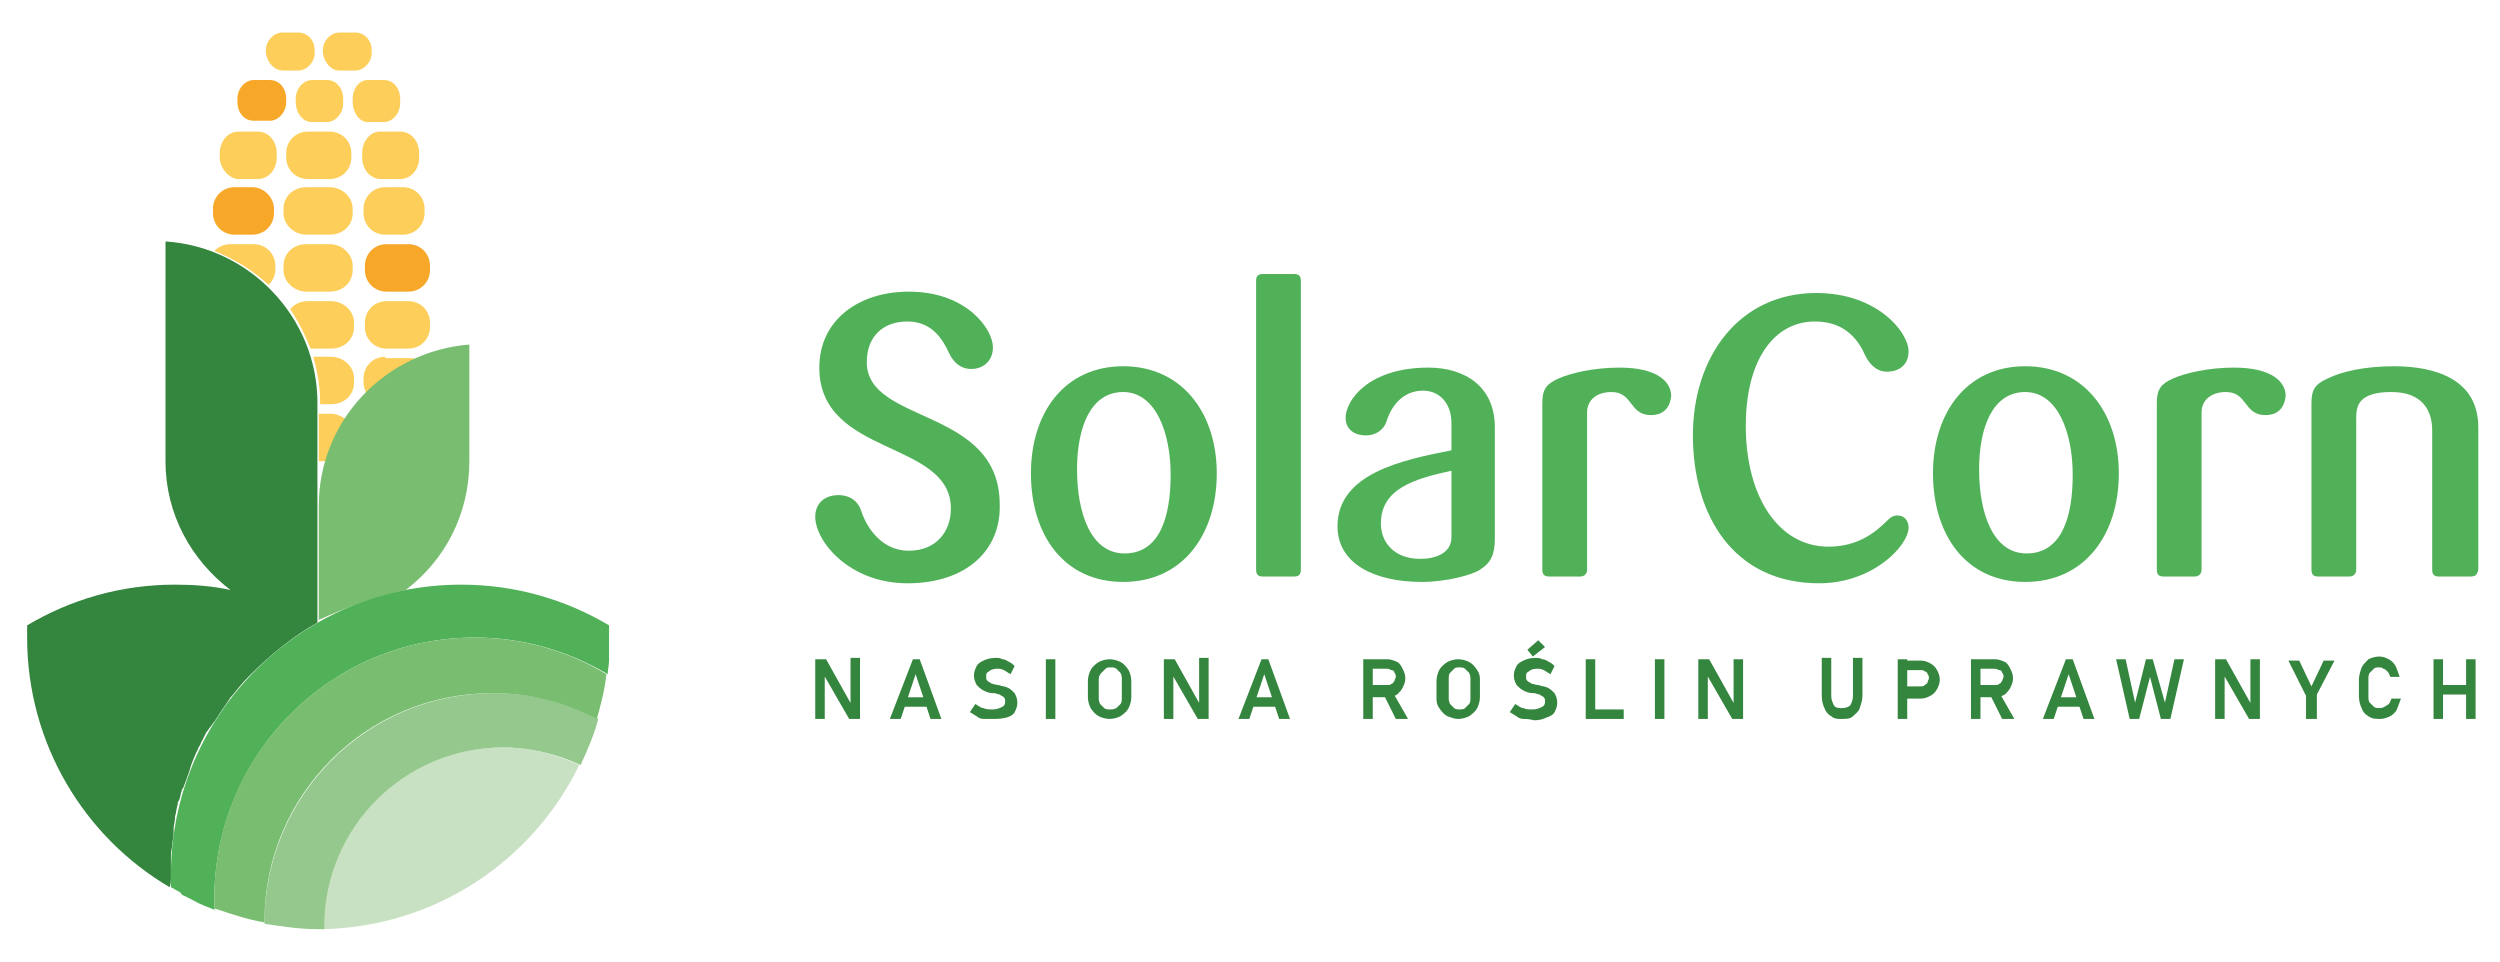 <?xml version="1.0" encoding="utf-8"?>
<!-- Generator: Adobe Illustrator 27.4.1, SVG Export Plug-In . SVG Version: 6.00 Build 0)  -->
<svg version="1.1" id="Warstwa_1" xmlns="http://www.w3.org/2000/svg" xmlns:xlink="http://www.w3.org/1999/xlink" x="0px" y="0px"
	 viewBox="0 0 184.3 70.9" style="enable-background:new 0 0 184.3 70.9;" xml:space="preserve">
<style type="text/css">
	.st0{fill:#51B159;}
	.st1{fill:#34853E;}
	.st2{fill:#F7A829;}
	.st3{fill:#FDCE59;}
	.st4{fill:#78BD70;}
	.st5{fill:#C8E1C2;}
	.st6{fill:#94C88C;}
</style>
<g>
	<g>
		<g>
			<g>
				<path class="st0" d="M66.9,43c-4.3,0-6.8-3.1-6.8-4.9c0-1,0.7-1.6,1.7-1.6c0.9,0,1.5,0.5,1.7,1.2c0.4,1.2,1.5,2.9,3.5,2.9
					c2,0,3.1-1.4,3.1-3.1c0-5.1-9.7-3.8-9.7-10.4c0-3.5,2.9-5.6,6.6-5.6c4.3,0,6.2,2.8,6.2,4.1c0,1-0.7,1.6-1.6,1.6
					c-0.8,0-1.3-0.5-1.6-1.1c-0.5-1.1-1.3-2.4-3.1-2.4c-1.8,0-3,1.1-3,3c0,4.6,9.8,3.3,9.8,10.5C73.8,40.5,71.3,43,66.9,43z"/>
				<path class="st0" d="M82.8,42.9c-4.4,0-6.8-3.5-6.8-8c0-4.5,2.5-7.9,6.8-7.9s6.9,3.4,6.9,7.9C89.7,39.4,87.2,42.9,82.8,42.9z
					 M82.8,28.9c-2.4,0-3.4,2.6-3.4,5.7c0,3.2,1,6.2,3.5,6.2c2.6,0,3.4-2.7,3.4-5.8S85.2,28.9,82.8,28.9z"/>
				<path class="st0" d="M95.4,42.5h-2.3c-0.3,0-0.5-0.1-0.5-0.5V20.7c0-0.3,0.1-0.5,0.5-0.5h2.3c0.3,0,0.5,0.1,0.5,0.5V42
					C95.9,42.4,95.7,42.5,95.4,42.5z"/>
				<path class="st0" d="M109.1,42c-0.6,0.4-2.5,0.9-4.3,0.9c-3.4,0-6.2-1.3-6.2-4.1c0-3.9,4.8-4.9,8.4-5.6v-2
					c0-1.5-0.9-2.4-2.1-2.4c-1.6,0-2.4,1.3-2.7,2.3c-0.2,0.6-0.8,1-1.5,1c-0.8,0-1.5-0.4-1.5-1.3c0-1.3,1.7-3.7,6.1-3.7
					c2.7,0,4.9,1.4,4.9,4.4v8.2C110.2,40.9,109.9,41.5,109.1,42z M107,34.7c-2.7,0.6-5.2,1.3-5.2,3.9c0,1.4,1,2.6,2.9,2.6
					c1.1,0,2.3-0.4,2.3-1.6V34.7z"/>
				<path class="st0" d="M121.7,30.6c-1.6,0-1.3-1.7-2.9-1.7c-1.1,0-1.8,0.6-1.8,1.5V42c0,0.3-0.2,0.5-0.5,0.5h-2.3
					c-0.3,0-0.5-0.1-0.5-0.5V29.7c0-1,0.3-1.4,1.2-1.8c0.9-0.4,2.6-0.8,4.5-0.8c2.7,0,3.8,1,3.8,2.1
					C123.1,30.1,122.6,30.6,121.7,30.6z"/>
				<path class="st0" d="M134.1,43c-6.3,0-9.3-5-9.3-10.9c0-5.8,3.4-10.5,9.1-10.5c4.5,0,6.8,2.9,6.8,4.3c0,1-0.7,1.5-1.6,1.5
					c-0.8,0-1.3-0.6-1.6-1.2c-0.4-0.9-1.3-2.5-3.7-2.5c-3,0-5.1,2.8-5.1,7.7c0,5.2,2.4,8.9,6.1,8.9c2.2,0,3.5-1.1,4.3-1.9
					c0.3-0.3,0.5-0.4,0.8-0.4c0.5,0,0.8,0.4,0.8,0.9C140.7,40.2,138.1,43,134.1,43z"/>
				<path class="st0" d="M149.3,42.9c-4.4,0-6.8-3.5-6.8-8c0-4.5,2.5-7.9,6.8-7.9c4.3,0,6.9,3.4,6.9,7.9
					C156.2,39.4,153.7,42.9,149.3,42.9z M149.3,28.9c-2.4,0-3.4,2.6-3.4,5.7c0,3.2,1,6.2,3.5,6.2c2.6,0,3.4-2.7,3.4-5.8
					S151.7,28.9,149.3,28.9z"/>
				<path class="st0" d="M167,30.6c-1.6,0-1.3-1.7-2.9-1.7c-1.1,0-1.8,0.6-1.8,1.5V42c0,0.3-0.2,0.5-0.5,0.5h-2.3
					c-0.3,0-0.5-0.1-0.5-0.5V29.7c0-1,0.3-1.4,1.2-1.8c0.9-0.4,2.6-0.8,4.5-0.8c2.7,0,3.8,1,3.8,2.1C168.4,30.1,167.9,30.6,167,30.6
					z"/>
				<path class="st0" d="M182.1,42.5h-2.3c-0.3,0-0.5-0.1-0.5-0.5V31.7c0-1.4-0.7-2.8-3-2.8c-2.4,0-2.6,1-2.6,1.9V42
					c0,0.3-0.2,0.5-0.5,0.5h-2.3c-0.3,0-0.5-0.1-0.5-0.5V29.7c0-1,0.3-1.4,1.2-1.8c1-0.5,2.7-0.9,4.9-0.9c3.1,0,6.2,1,6.2,4.5V42
					C182.6,42.4,182.5,42.5,182.1,42.5z"/>
			</g>
		</g>
		<g>
			<g>
				<path class="st1" d="M60.1,48.6h0.8l1.9,3.4L62.7,52v-3.5h0.7V53h-0.8l-1.9-3.3l0.1-0.1V53h-0.7V48.6z"/>
				<path class="st1" d="M67.3,48.6h0.5l1.6,4.4h-0.8l-1.1-3.3L66.4,53h-0.8L67.3,48.6z M66.4,51.4h2.3v0.7h-2.3V51.4z"/>
				<path class="st1" d="M72.5,53c-0.2,0-0.4-0.1-0.5-0.2c-0.2-0.1-0.3-0.2-0.5-0.3l0.4-0.6c0.2,0.1,0.4,0.3,0.6,0.3
					c0.2,0.1,0.4,0.1,0.7,0.1c0.3,0,0.5-0.1,0.7-0.2s0.2-0.3,0.2-0.4v0c0-0.1,0-0.2-0.1-0.3c-0.1-0.1-0.2-0.1-0.3-0.2
					c-0.1,0-0.3-0.1-0.4-0.1c0,0,0,0,0,0s0,0,0,0l-0.1,0c-0.3,0-0.5-0.1-0.7-0.2c-0.2-0.1-0.3-0.2-0.5-0.4c-0.1-0.2-0.2-0.4-0.2-0.7
					v0c0-0.3,0.1-0.5,0.2-0.7c0.1-0.2,0.3-0.3,0.5-0.4c0.2-0.1,0.5-0.2,0.9-0.2c0.2,0,0.3,0,0.5,0.1c0.2,0,0.3,0.1,0.5,0.2
					c0.2,0.1,0.3,0.2,0.4,0.3l-0.3,0.6c-0.2-0.1-0.3-0.2-0.5-0.3c-0.2-0.1-0.3-0.1-0.5-0.1c-0.3,0-0.5,0.1-0.6,0.2
					c-0.2,0.1-0.2,0.2-0.2,0.4v0c0,0.1,0,0.2,0.1,0.3c0.1,0.1,0.2,0.1,0.3,0.2c0.1,0,0.3,0.1,0.5,0.1c0,0,0,0,0,0c0,0,0,0,0,0
					c0,0,0,0,0,0c0,0,0,0,0,0c0.3,0.1,0.5,0.1,0.7,0.2c0.2,0.1,0.3,0.2,0.5,0.4c0.1,0.2,0.2,0.4,0.2,0.7v0c0,0.3-0.1,0.5-0.2,0.7
					c-0.1,0.2-0.3,0.3-0.6,0.4C73.8,53,73.5,53,73.1,53C72.9,53,72.7,53,72.5,53z"/>
				<path class="st1" d="M77.8,53h-0.7v-4.4h0.7V53z"/>
				<path class="st1" d="M81,52.8c-0.2-0.1-0.4-0.3-0.6-0.6c-0.1-0.2-0.2-0.5-0.2-0.8v-1.2c0-0.3,0.1-0.6,0.2-0.8
					c0.1-0.2,0.3-0.4,0.6-0.6c0.2-0.1,0.5-0.2,0.8-0.2c0.3,0,0.6,0.1,0.8,0.2c0.2,0.1,0.4,0.3,0.6,0.6c0.1,0.2,0.2,0.5,0.2,0.8v1.2
					c0,0.3-0.1,0.6-0.2,0.8c-0.1,0.2-0.3,0.4-0.6,0.6c-0.2,0.1-0.5,0.2-0.8,0.2C81.5,53,81.2,52.9,81,52.8z M82.3,52.2
					c0.1-0.1,0.2-0.2,0.3-0.3c0.1-0.1,0.1-0.3,0.1-0.5v-1.3c0-0.2,0-0.3-0.1-0.5c-0.1-0.1-0.2-0.2-0.3-0.3c-0.1-0.1-0.3-0.1-0.4-0.1
					c-0.2,0-0.3,0-0.4,0.1c-0.1,0.1-0.2,0.2-0.3,0.3C81,49.8,81,50,81,50.1v1.3c0,0.2,0,0.3,0.1,0.5c0.1,0.1,0.2,0.2,0.3,0.3
					c0.1,0.1,0.3,0.1,0.4,0.1C82,52.3,82.1,52.3,82.3,52.2z"/>
				<path class="st1" d="M85.8,48.6h0.8l1.9,3.4L88.4,52v-3.5h0.7V53h-0.8l-1.9-3.3l0.1-0.1V53h-0.7V48.6z"/>
				<path class="st1" d="M93,48.6h0.5l1.6,4.4h-0.8l-1.1-3.3L92.1,53h-0.8L93,48.6z M92.1,51.4h2.3v0.7h-2.3V51.4z"/>
				<path class="st1" d="M100.5,48.6h0.7V53h-0.7V48.6z M100.8,50.5h1.5c0.1,0,0.2,0,0.3-0.1c0.1,0,0.1-0.1,0.2-0.2
					c0-0.1,0.1-0.2,0.1-0.3c0-0.1,0-0.2-0.1-0.3c0-0.1-0.1-0.2-0.2-0.2c-0.1,0-0.2-0.1-0.3-0.1h-1.5v-0.7h1.5c0.2,0,0.5,0.1,0.7,0.2
					c0.2,0.1,0.3,0.3,0.4,0.5c0.1,0.2,0.2,0.4,0.2,0.7c0,0.3-0.1,0.5-0.2,0.7c-0.1,0.2-0.2,0.3-0.4,0.5c-0.2,0.1-0.4,0.2-0.6,0.2
					h-1.5V50.5z M101.9,51l0.7-0.1l1.2,2.1h-0.9L101.9,51z"/>
				<path class="st1" d="M106.7,52.8c-0.2-0.1-0.4-0.3-0.6-0.6s-0.2-0.5-0.2-0.8v-1.2c0-0.3,0.1-0.6,0.2-0.8s0.3-0.4,0.6-0.6
					c0.2-0.1,0.5-0.2,0.8-0.2s0.6,0.1,0.8,0.2c0.2,0.1,0.4,0.3,0.6,0.6s0.2,0.5,0.2,0.8v1.2c0,0.3-0.1,0.6-0.2,0.8s-0.3,0.4-0.6,0.6
					c-0.2,0.1-0.5,0.2-0.8,0.2S107,52.9,106.7,52.8z M108,52.2c0.1-0.1,0.2-0.2,0.3-0.3c0.1-0.1,0.1-0.3,0.1-0.5v-1.3
					c0-0.2,0-0.3-0.1-0.5c-0.1-0.1-0.2-0.2-0.3-0.3c-0.1-0.1-0.3-0.1-0.4-0.1c-0.2,0-0.3,0-0.4,0.1c-0.1,0.1-0.2,0.2-0.3,0.3
					c-0.1,0.1-0.1,0.3-0.1,0.5v1.3c0,0.2,0,0.3,0.1,0.5c0.1,0.1,0.2,0.2,0.3,0.3c0.1,0.1,0.3,0.1,0.4,0.1
					C107.7,52.3,107.9,52.3,108,52.2z"/>
				<path class="st1" d="M112.3,53c-0.2,0-0.4-0.1-0.5-0.2c-0.2-0.1-0.3-0.2-0.5-0.3l0.4-0.6c0.2,0.1,0.4,0.3,0.6,0.3
					c0.2,0.1,0.4,0.1,0.7,0.1c0.3,0,0.5-0.1,0.7-0.2c0.2-0.1,0.2-0.3,0.2-0.4v0c0-0.1,0-0.2-0.1-0.3c-0.1-0.1-0.2-0.1-0.3-0.2
					c-0.1,0-0.3-0.1-0.4-0.1c0,0,0,0,0,0c0,0,0,0,0,0l-0.1,0c-0.3,0-0.5-0.1-0.7-0.2c-0.2-0.1-0.3-0.2-0.5-0.4
					c-0.1-0.2-0.2-0.4-0.2-0.7v0c0-0.3,0.1-0.5,0.2-0.7c0.1-0.2,0.3-0.3,0.5-0.4c0.2-0.1,0.5-0.2,0.9-0.2c0.2,0,0.3,0,0.5,0.1
					c0.2,0,0.3,0.1,0.5,0.2c0.2,0.1,0.3,0.2,0.4,0.3l-0.3,0.6c-0.2-0.1-0.3-0.2-0.5-0.3c-0.2-0.1-0.3-0.1-0.5-0.1
					c-0.3,0-0.5,0.1-0.6,0.2c-0.2,0.1-0.2,0.2-0.2,0.4v0c0,0.1,0,0.2,0.1,0.3c0.1,0.1,0.2,0.1,0.3,0.2c0.1,0,0.3,0.1,0.5,0.1
					c0,0,0,0,0,0c0,0,0,0,0,0c0,0,0,0,0,0c0,0,0,0,0,0c0.3,0.1,0.5,0.1,0.7,0.2s0.3,0.2,0.5,0.4c0.1,0.2,0.2,0.4,0.2,0.7v0
					c0,0.3-0.1,0.5-0.2,0.7c-0.1,0.2-0.3,0.3-0.6,0.4c-0.2,0.1-0.5,0.2-0.9,0.2C112.7,53,112.5,53,112.3,53z M112.6,47.9l0.8-0.7
					l0.5,0.5l-0.9,0.7L112.6,47.9z"/>
				<path class="st1" d="M116.9,48.6h0.7V53h-0.7V48.6z M117.2,52.3h2.5V53h-2.5V52.3z"/>
				<path class="st1" d="M122.7,53H122v-4.4h0.7V53z"/>
				<path class="st1" d="M125.2,48.6h0.8l1.9,3.4l-0.1,0.1v-3.5h0.7V53h-0.8l-1.9-3.3l0.1-0.1V53h-0.7V48.6z"/>
				<path class="st1" d="M135,52.8c-0.2-0.1-0.4-0.3-0.5-0.6c-0.1-0.2-0.2-0.5-0.2-0.9v-2.8h0.7v2.8c0,0.3,0.1,0.5,0.2,0.7
					c0.1,0.2,0.4,0.2,0.6,0.2c0.3,0,0.5-0.1,0.6-0.2c0.1-0.2,0.2-0.4,0.2-0.7v-2.8h0.7v2.8c0,0.3-0.1,0.6-0.2,0.9s-0.3,0.4-0.5,0.6
					s-0.5,0.2-0.9,0.2C135.5,53,135.2,53,135,52.8z"/>
				<path class="st1" d="M139.9,48.6h0.7V53h-0.7V48.6z M140.2,50.6h1.4c0.1,0,0.2,0,0.3-0.1c0.1-0.1,0.2-0.1,0.2-0.2
					c0-0.1,0.1-0.2,0.1-0.3c0-0.1,0-0.2-0.1-0.3c0-0.1-0.1-0.2-0.2-0.2c-0.1-0.1-0.2-0.1-0.3-0.1h-1.4v-0.7h1.4
					c0.3,0,0.5,0.1,0.7,0.2c0.2,0.1,0.4,0.3,0.5,0.5c0.1,0.2,0.2,0.4,0.2,0.7c0,0.3-0.1,0.5-0.2,0.7c-0.1,0.2-0.3,0.4-0.5,0.5
					c-0.2,0.1-0.4,0.2-0.7,0.2h-1.4V50.6z"/>
				<path class="st1" d="M145.3,48.6h0.7V53h-0.7V48.6z M145.6,50.5h1.5c0.1,0,0.2,0,0.3-0.1c0.1,0,0.1-0.1,0.2-0.2
					c0-0.1,0.1-0.2,0.1-0.3c0-0.1,0-0.2-0.1-0.3c0-0.1-0.1-0.2-0.2-0.2c-0.1,0-0.2-0.1-0.3-0.1h-1.5v-0.7h1.5c0.2,0,0.5,0.1,0.7,0.2
					c0.2,0.1,0.3,0.3,0.4,0.5c0.1,0.2,0.2,0.4,0.2,0.7c0,0.3-0.1,0.5-0.2,0.7c-0.1,0.2-0.2,0.3-0.4,0.5c-0.2,0.1-0.4,0.2-0.6,0.2
					h-1.5V50.5z M146.6,51l0.7-0.1l1.2,2.1h-0.9L146.6,51z"/>
				<path class="st1" d="M152.3,48.6h0.5l1.6,4.4h-0.8l-1.1-3.3l-1.1,3.3h-0.8L152.3,48.6z M151.4,51.4h2.3v0.7h-2.3V51.4z"/>
				<path class="st1" d="M158.2,48.6h0.5l0.9,3.2l0.7-3.2h0.7l-1,4.4h-0.7l-0.8-3.1l-0.8,3.1H157l-1-4.4h0.7l0.7,3.2L158.2,48.6z"/>
				<path class="st1" d="M163.3,48.6h0.8L166,52l-0.1,0.1v-3.5h0.7V53h-0.8l-1.9-3.3l0.1-0.1V53h-0.7V48.6z"/>
				<path class="st1" d="M170.8,51.2V53H170v-1.7l-1.3-2.6h0.8l0.9,1.9l0.9-1.9h0.8L170.8,51.2z"/>
				<path class="st1" d="M174.6,52.8c-0.2-0.1-0.4-0.3-0.5-0.6c-0.1-0.2-0.2-0.5-0.2-0.9v-1.2c0-0.3,0.1-0.6,0.2-0.9
					c0.1-0.2,0.3-0.4,0.5-0.6c0.2-0.1,0.5-0.2,0.8-0.2c0.3,0,0.5,0.1,0.7,0.2c0.2,0.1,0.4,0.3,0.5,0.5c0.1,0.2,0.2,0.5,0.3,0.8h-0.7
					c0-0.1-0.1-0.3-0.2-0.4c-0.1-0.1-0.2-0.2-0.3-0.2c-0.1-0.1-0.2-0.1-0.3-0.1c-0.2,0-0.3,0-0.4,0.1c-0.1,0.1-0.2,0.2-0.3,0.3
					c-0.1,0.1-0.1,0.3-0.1,0.5v1.2c0,0.2,0,0.4,0.1,0.5c0.1,0.1,0.2,0.2,0.3,0.3c0.1,0.1,0.3,0.1,0.4,0.1c0.1,0,0.2,0,0.4-0.1
					c0.1-0.1,0.2-0.1,0.3-0.2c0.1-0.1,0.1-0.2,0.2-0.4h0.7c-0.1,0.3-0.2,0.5-0.3,0.8c-0.1,0.2-0.3,0.4-0.5,0.5
					c-0.2,0.1-0.5,0.2-0.7,0.2C175.1,53,174.9,53,174.6,52.8z"/>
				<path class="st1" d="M179.4,48.6h0.7V53h-0.7V48.6z M179.7,50.5h2.5v0.7h-2.5V50.5z M181.8,48.6h0.7V53h-0.7V48.6z"/>
			</g>
		</g>
	</g>
	<g>
		<path class="st2" d="M18.6,13.8h-1.3c-0.9,0-1.6,0.7-1.6,1.6v0.3c0,0.9,0.7,1.6,1.6,1.6h1.3c0.9,0,1.6-0.7,1.6-1.6v-0.3
			C20.2,14.6,19.5,13.8,18.6,13.8z M19.9,5.9h-1.2c-0.6,0-1.2,0.6-1.2,1.4v0.2c0,0.8,0.5,1.4,1.2,1.4h1.2c0.6,0,1.2-0.6,1.2-1.4V7.3
			C21.1,6.5,20.6,5.9,19.9,5.9z M30.1,18h-1.6c-0.9,0-1.6,0.7-1.6,1.6v0.3c0,0.9,0.7,1.6,1.6,1.6h1.6c0.9,0,1.6-0.7,1.6-1.6v-0.3
			C31.7,18.7,31,18,30.1,18z"/>
		<g>
			<path class="st3" d="M28.4,26.3c-0.9,0-1.6,0.7-1.6,1.6v0.3c0,0.3,0.1,0.5,0.2,0.8c1-1.1,2.3-1.9,3.7-2.5
				c-0.2-0.1-0.4-0.1-0.6-0.1H28.4z"/>
			<path class="st3" d="M25.5,30.9c-0.3-0.2-0.7-0.4-1.1-0.4h-0.9V34h0.5C24.4,32.9,24.9,31.8,25.5,30.9z"/>
			<path class="st3" d="M20.9,19.9c0,0.9,0.8,1.6,1.7,1.6h1.7c1,0,1.7-0.7,1.7-1.6v-0.3c0-0.9-0.8-1.6-1.7-1.6h-1.7
				c-1,0-1.7,0.7-1.7,1.6V19.9z"/>
			<path class="st3" d="M24.4,25.7c1,0,1.7-0.7,1.7-1.6v-0.3c0-0.9-0.8-1.6-1.7-1.6h-1.7c-0.5,0-1,0.2-1.3,0.6
				c0.6,0.9,1.1,1.9,1.5,2.9H24.4z"/>
			<path class="st3" d="M21.1,11.3v0.3c0,0.9,0.7,1.6,1.6,1.6h1.6c0.9,0,1.6-0.7,1.6-1.6v-0.3c0-0.9-0.7-1.6-1.6-1.6h-1.6
				C21.8,9.7,21.1,10.4,21.1,11.3z"/>
			<path class="st3" d="M24.4,29.8c1,0,1.7-0.7,1.7-1.6v-0.3c0-0.9-0.8-1.6-1.7-1.6h-1.3c0.3,1.1,0.5,2.2,0.5,3.3v0.2H24.4z"/>
			<path class="st3" d="M24.1,9c0.6,0,1.2-0.6,1.2-1.4V7.3c0-0.8-0.5-1.4-1.2-1.4H23c-0.6,0-1.2,0.6-1.2,1.4v0.2
				C21.8,8.3,22.3,9,23,9H24.1z"/>
			<path class="st3" d="M20.9,15.7c0,0.9,0.8,1.6,1.7,1.6h1.7c1,0,1.7-0.7,1.7-1.6v-0.3c0-0.9-0.8-1.6-1.7-1.6h-1.7
				c-1,0-1.7,0.7-1.7,1.6V15.7z"/>
			<path class="st3" d="M26.7,11.3v0.3c0,0.9,0.6,1.6,1.4,1.6h1.4c0.8,0,1.4-0.7,1.4-1.6v-0.3c0-0.9-0.6-1.6-1.4-1.6H28
				C27.3,9.7,26.7,10.4,26.7,11.3z"/>
			<path class="st3" d="M17.6,13.2H19c0.8,0,1.4-0.7,1.4-1.6v-0.3c0-0.9-0.6-1.6-1.4-1.6h-1.4c-0.8,0-1.4,0.7-1.4,1.6v0.3
				C16.2,12.4,16.9,13.2,17.6,13.2z"/>
			<path class="st3" d="M19.8,21c0.3-0.3,0.5-0.7,0.5-1.1v-0.3c0-0.9-0.7-1.6-1.6-1.6H17c-0.5,0-0.9,0.2-1.2,0.5
				C17.3,19.1,18.6,19.9,19.8,21z"/>
			<path class="st3" d="M20.9,5.2H22c0.6,0,1.2-0.6,1.2-1.3V3.7c0-0.7-0.5-1.3-1.2-1.3h-1.2c-0.6,0-1.2,0.6-1.2,1.3v0.2
				C19.7,4.6,20.2,5.2,20.9,5.2z"/>
			<path class="st3" d="M28.4,13.8c-0.9,0-1.6,0.7-1.6,1.6v0.3c0,0.9,0.7,1.6,1.6,1.6h1.3c0.9,0,1.6-0.7,1.6-1.6v-0.3
				c0-0.9-0.7-1.6-1.6-1.6H28.4z"/>
			<path class="st3" d="M30.1,22.2h-1.6c-0.9,0-1.6,0.7-1.6,1.6v0.3c0,0.9,0.7,1.6,1.6,1.6h1.6c0.9,0,1.6-0.7,1.6-1.6v-0.3
				C31.7,22.9,31,22.2,30.1,22.2z"/>
			<path class="st3" d="M26,7.3v0.2C26,8.3,26.5,9,27.1,9h1.2c0.6,0,1.2-0.6,1.2-1.4V7.3c0-0.8-0.5-1.4-1.2-1.4h-1.2
				C26.5,5.9,26,6.5,26,7.3z"/>
			<path class="st3" d="M25,5.2h1.2c0.6,0,1.2-0.6,1.2-1.3V3.7c0-0.7-0.5-1.3-1.2-1.3H25c-0.6,0-1.2,0.6-1.2,1.3v0.2
				C23.9,4.6,24.4,5.2,25,5.2z"/>
		</g>
		<path class="st1" d="M12.6,64.6c0-0.3,0-0.7,0-1c0-0.1,0-0.2,0-0.3c0-0.3,0-0.6,0.1-0.9c0,0,0,0,0-0.1c0-0.3,0.1-0.6,0.1-0.9
			c0-0.1,0-0.2,0-0.3c0-0.3,0.1-0.5,0.1-0.8c0,0,0-0.1,0-0.1c0.1-0.3,0.1-0.6,0.2-0.9c0-0.1,0-0.2,0.1-0.3c0.1-0.2,0.1-0.5,0.2-0.7
			c0-0.1,0-0.1,0.1-0.2c0.1-0.3,0.2-0.5,0.3-0.8c0-0.1,0.1-0.2,0.1-0.3c0.1-0.2,0.1-0.4,0.2-0.6c0-0.1,0.1-0.2,0.1-0.3
			c0.1-0.2,0.2-0.5,0.3-0.7c0.1-0.1,0.1-0.3,0.2-0.4c0.1-0.1,0.1-0.3,0.2-0.4c0.1-0.2,0.2-0.4,0.3-0.6c0.1-0.1,0.2-0.3,0.3-0.4
			c0.1-0.1,0.2-0.3,0.3-0.4c0.1-0.1,0.1-0.2,0.2-0.3c0.3-0.5,0.7-1,1-1.5c0,0,0.1-0.1,0.1-0.1c0.4-0.5,0.8-1,1.3-1.5c0,0,0,0,0,0
			c1.5-1.5,3.2-2.9,5-3.9v-7.3v-8.9c0-6.3-5-11.5-11.2-11.9V24v10c0,3.9,1.9,7.3,4.8,9.5c-1.3-0.3-2.7-0.4-4.1-0.4
			c-4,0-7.7,1.1-10.9,3c0,0.3,0,0.6,0,0.9c0,7.8,4.2,14.7,10.5,18.4C12.6,65.2,12.6,64.9,12.6,64.6z"/>
		<path class="st4" d="M29.9,43.5c2.9-2.2,4.7-5.6,4.7-9.5v-2.3v-6.3c-6.2,0.5-11.1,5.6-11.1,11.9v1.1v7.3
			C25.5,44.8,27.6,44,29.9,43.5z"/>
		<path class="st0" d="M13.5,66c0.2,0.1,0.4,0.2,0.6,0.3c0.1,0,0.1,0.1,0.2,0.1c0.5,0.3,1.1,0.5,1.6,0.7c0,0,0,0,0,0c0,0,0,0-0.1,0
			c0-0.3,0-0.6,0-0.8C15.8,55.6,24.4,47,35,47c3.6,0,6.9,1,9.8,2.7c0,0,0,0,0,0c0,0,0,0,0,0c0-0.3,0.1-0.7,0.1-1c0-0.1,0-0.2,0-0.4
			c0-0.1,0-0.3,0-0.4c0-0.3,0-0.6,0-0.9c0-0.3,0-0.6,0-0.9c-3.2-1.9-6.9-3-10.9-3c-11.8,0-21.4,9.6-21.4,21.4c0,0.3,0,0.6,0,0.9
			c0.2,0.1,0.5,0.3,0.7,0.4C13.4,65.9,13.4,66,13.5,66z"/>
		<path class="st5" d="M42.7,56.4c-1.7-0.8-3.6-1.3-5.7-1.3c-7.3,0-13.2,5.9-13.2,13.2c0,0.1,0,0.1,0,0.2
			C32.2,68.3,39.3,63.4,42.7,56.4z"/>
		<path class="st6" d="M19.5,68c0,0,0,0.1,0,0.1c1.3,0.2,2.6,0.4,4,0.4c0.1,0,0.3,0,0.4,0c0-0.1,0-0.1,0-0.2
			c0-7.3,5.9-13.2,13.2-13.2c2,0,4,0.5,5.7,1.3c0.5-1.1,1-2.2,1.3-3.4c-2.3-1.2-4.9-1.9-7.7-1.9C27,51.1,19.5,58.7,19.5,68z"/>
		<path class="st4" d="M44.7,49.7C44.7,49.7,44.7,49.7,44.7,49.7C41.9,48,38.5,47,35,47c-10.6,0-19.2,8.6-19.2,19.2
			c0,0.3,0,0.6,0,0.8c0,0,0,0,0.1,0c1.2,0.4,2.4,0.8,3.6,1c0,0,0-0.1,0-0.1c0-9.3,7.5-16.8,16.8-16.8c2.8,0,5.4,0.7,7.7,1.9
			C44.3,51.9,44.6,50.8,44.7,49.7z"/>
	</g>
</g>
</svg>
